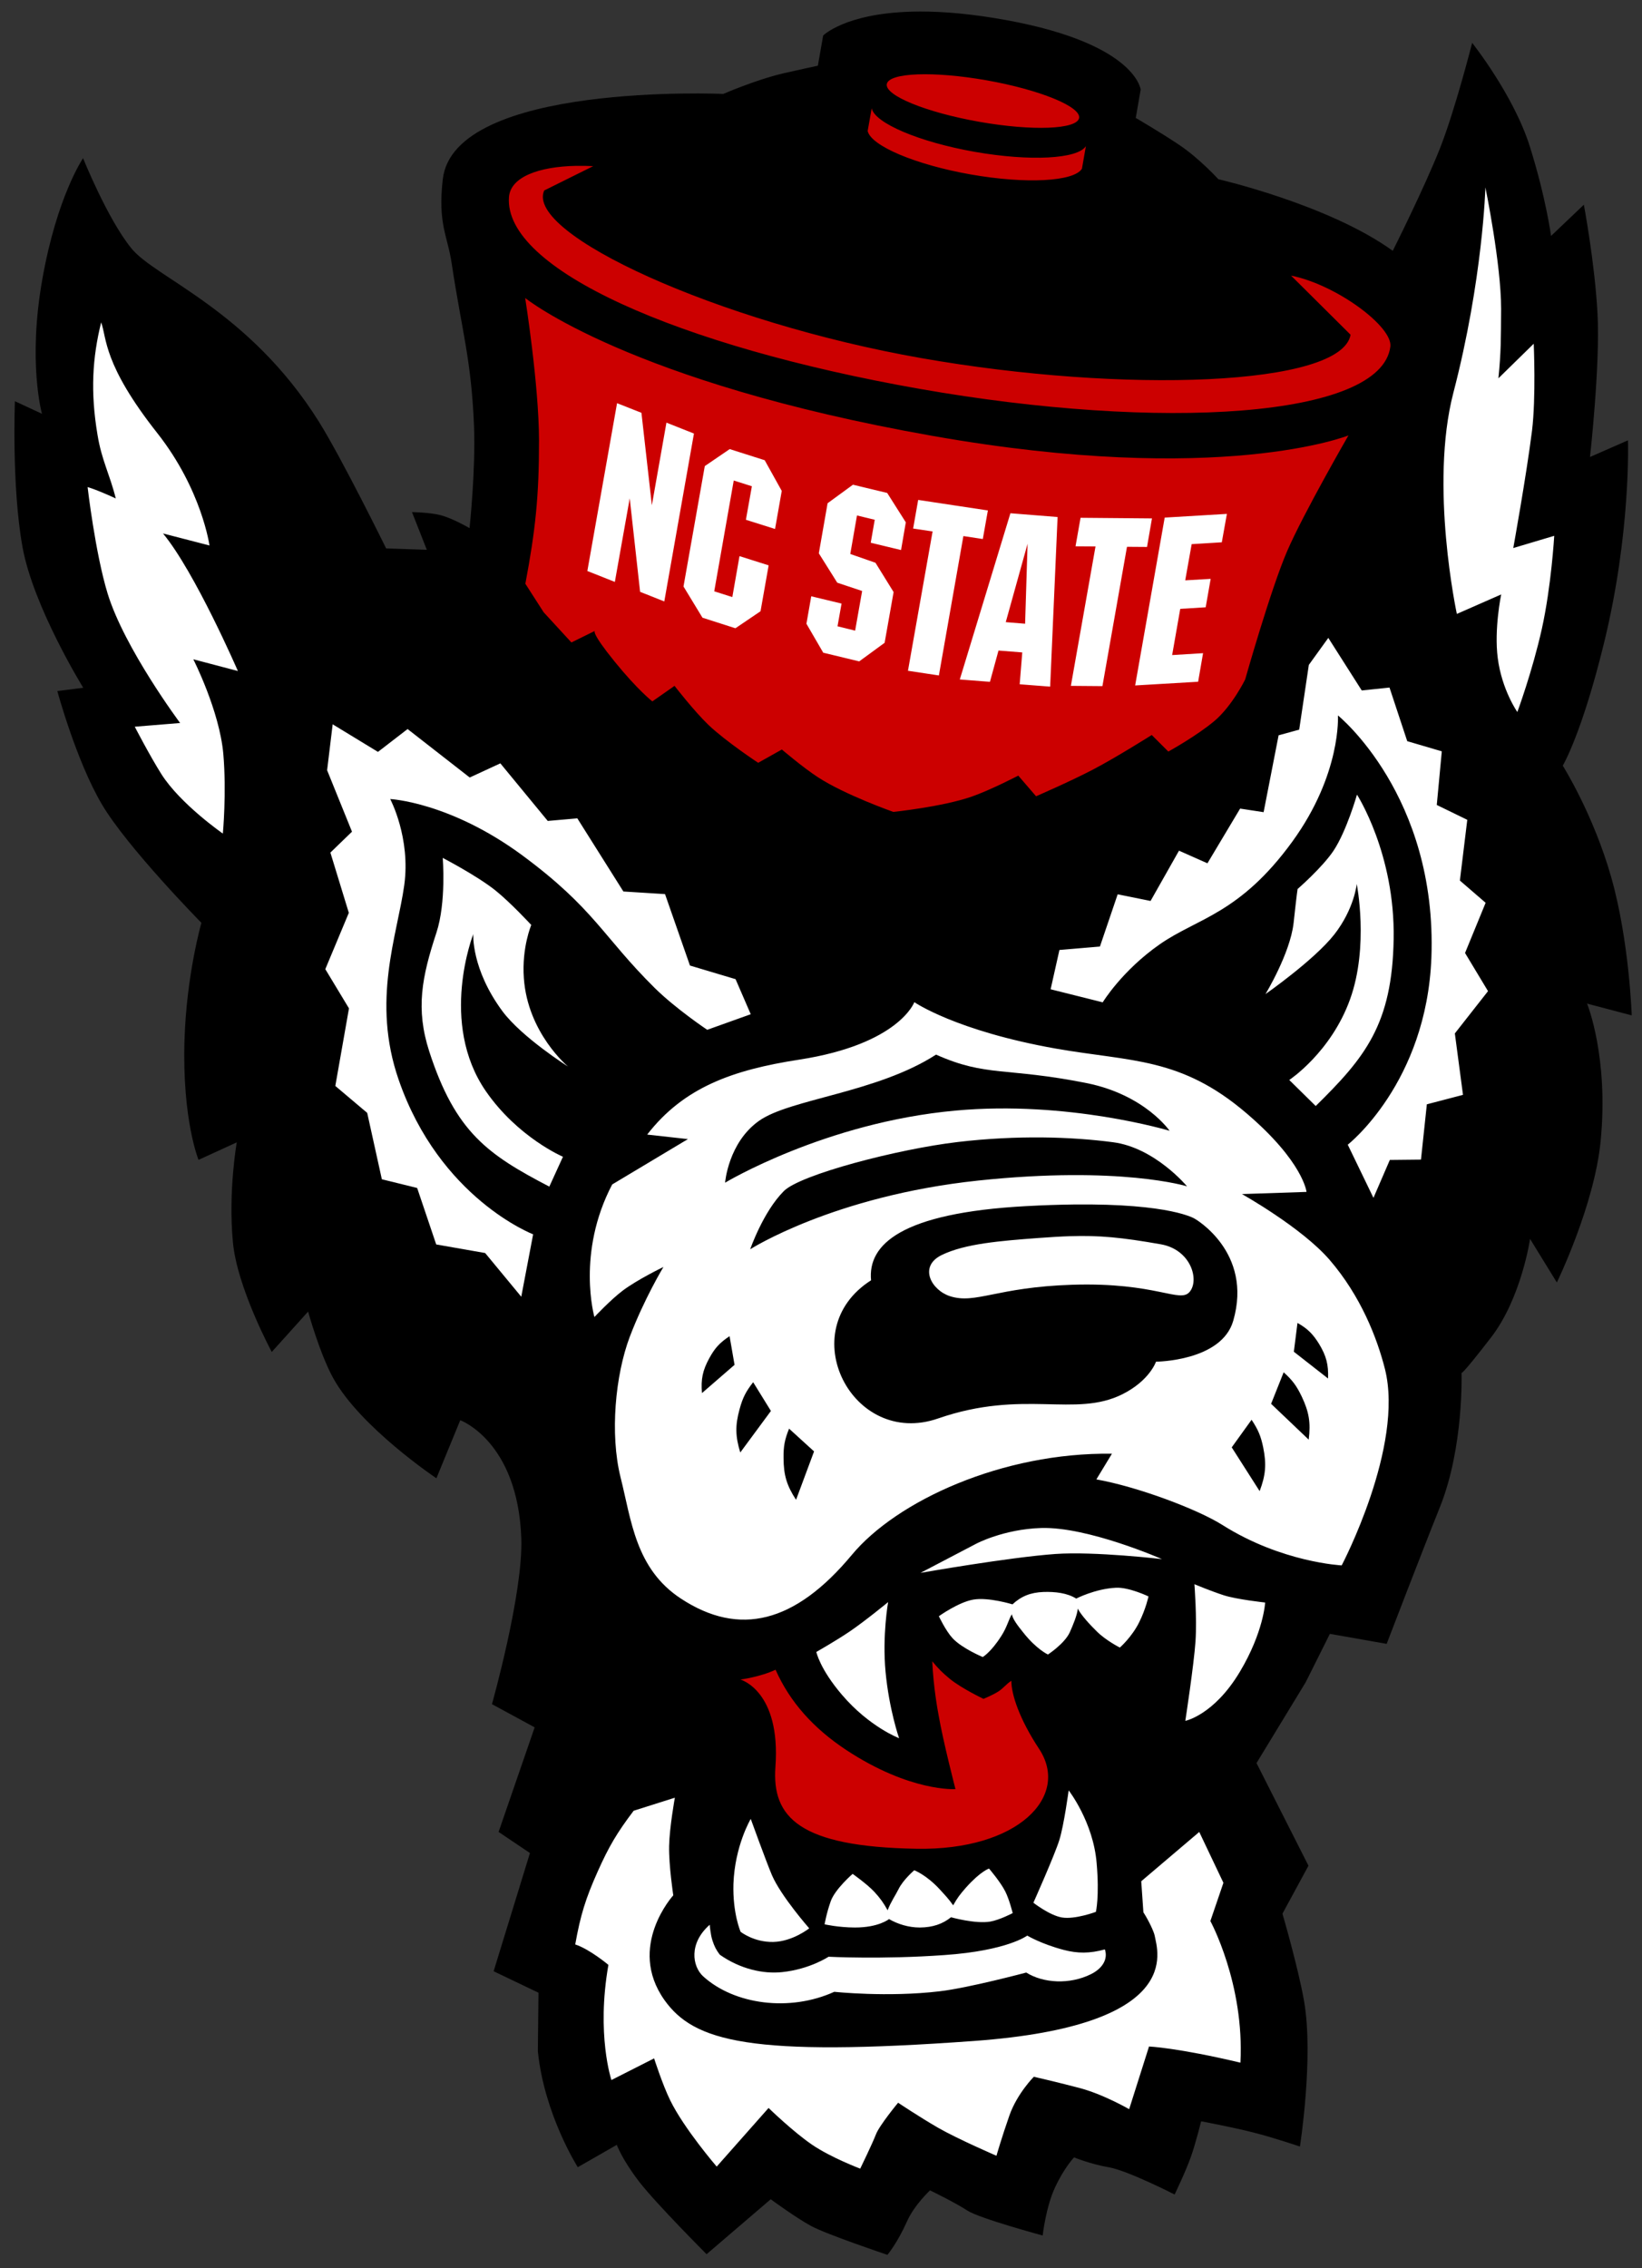 <svg width="203" height="280.41" xmlns="http://www.w3.org/2000/svg">
 <rect width="100%" height="100%" fill="#333333" stroke="none"/>
 <g transform="matrix(.871 0 0 .871 -4.635 -8.032)">
  <g fill-rule="evenodd">
   <path d="m134.65 10.879c-9.454 0.277-12.49 3.393-12.49 3.393l-0.75 4.277s-2.796 0.593-4.9 1.08c-4.016 0.95-8.518 2.924-8.518 2.924s-38.261-1.706-39.824 12.129c-0.726 6.397 0.69 7.959 1.281 12.025 1.409 9.383 2.763 13.462 3.154 22.939 0.244 6.394-0.635 14.535-0.635 14.535s-2.398-1.395-4.094-1.834c-1.544-0.402-4.076-0.441-4.076-0.441l2.106 5.348-5.771-0.188s-6.277-12.765-9.547-17.992c-9.916-15.828-23.206-20.389-26.602-24.588-3.412-4.186-6.871-12.814-6.871-12.814s-3.717 5.432-5.789 17.219c-2.093 11.795-0.045 19.062-0.045 19.062l-3.842-1.783s-0.469 12.079 1.068 20.635c1.525 8.552 8.633 20.037 8.633 20.037l-3.68 0.463s2.672 9.87 6.297 16.033c3.605 6.15 14.154 16.865 14.154 16.865s-2.128 7.4-2.402 16.711c-0.33 11.275 1.994 16.934 1.994 16.934l5.426-2.486s-1.222 6.923-0.551 14.117c0.566 6.45 5.519 15.633 5.519 15.633l5.158-5.729s1.664 6.016 3.58 9.471c3.851 6.965 14.631 14.189 14.631 14.189l3.385-8.242s8.158 2.968 8.664 16.721c0.294 7.793-4.164 23.582-4.164 23.582l6.062 3.291-5.119 14.844 4.449 2.996-5.154 16.779 6.367 3.047-0.09 8.291c0.903 8.995 5.668 16.473 5.668 16.473l5.539-3.174s0.727 2.059 3.203 5.271c2.49 3.195 9.541 10.252 9.541 10.252l9.104-7.799s3.421 2.523 5.691 3.775c2.265 1.228 10.873 4.117 10.873 4.117s1.415-1.681 2.785-4.762c1.04-2.336 3.262-4.391 3.262-4.391s3.563 1.725 5.289 2.861c1.745 1.132 10.701 3.545 10.701 3.545s0.447-4.067 1.777-6.871c1.316-2.809 2.678-4.217 2.678-4.217s2.32 0.96 4.992 1.418c2.68 0.483 9.279 3.85 9.279 3.85s1.561-3.221 2.328-5.393c0.673-1.911 1.435-4.998 1.435-4.998s4.553 0.856 7.457 1.602c2.872 0.726 6.566 1.982 6.566 1.982s1.978-12.609 0.592-20.625c-0.845-4.812-3.072-12.426-3.072-12.426l3.693-6.809-7.375-14.566 6.986-11.482 3.428-6.859 8.059 1.42s5.179-13.497 7.553-19.393c3.42-8.514 3.076-19.076 3.076-19.076s-0.094 0.53 4.215-5.059c4.299-5.604 5.51-13.951 5.51-13.951l3.803 6.184s5.326-10.923 6.215-20.061c1.17-11.964-1.924-19.518-1.924-19.518l6.338 1.672s-0.349-10.577-2.904-19.588c-2.556-9.005-6.885-15.857-6.885-15.857s2.677-4.462 5.809-17.221c3.914-15.891 3.441-28.953 3.441-28.953l-5.385 2.361s1.456-13.006 1.07-20.268c-0.374-7.242-1.943-15.537-1.943-15.537l-4.654 4.43s-0.716-5.373-3.01-12.689c-2.303-7.319-8.19-14.715-8.19-14.715s-2.398 9.455-4.562 14.955c-2.264 5.718-6.707 14.561-6.707 14.561-9.091-6.569-24.756-10.162-24.756-10.162s-2.657-2.918-5.5-4.834c-2.603-1.753-6.223-3.865-6.223-3.865l0.695-4.021s-0.696-6.914-20.859-10.172c-4.703-0.76-8.567-0.983-11.719-0.891z"/>
   <path d="m148.94 238.35c2.7e-4 -4.3e-4 -2.7e-4 -2e-3 0-2e-3h-2e-3c1.4e-4 7e-4 2e-3 1e-3 2e-3 2e-3z"/>
   <path d="m135.56 19.779c-2.564 0.096-4.224 0.562-4.367 1.381v2e-3c-0.282 1.62 5.597 4.018 13.137 5.35 7.521 1.328 13.874 1.085 14.16-0.543 0.279-1.611-5.601-4.01-13.131-5.348-3.764-0.663-7.234-0.938-9.799-0.842zm-6.51 4.818-0.572 3.215c0.456 2.092 6.728 4.778 14.631 6.172 7.882 1.386 14.648 1.008 15.783-0.812l0.561-3.209c-1.14 1.82-7.888 2.197-15.795 0.807-7.871-1.39-14.167-4.075-14.607-6.172zm-41.918 8.164c-5.385 0.102-9.341 1.598-9.565 4.42-0.788 10.209 23.979 21.177 58.25 27.23v-2e-3c34.269 6.036 65.552 4.164 66.852-5.988 0.363-2.842-7.697-8.81-14.094-10.08l8.447 8.393c-1.286 7.324-32.182 8.387-60.992 3.307-28.815-5.073-56.212-17.639-53.465-23.783l6.955-3.453c-0.821-0.042-1.619-0.058-2.389-0.043zm-7.266 18.756s1.949 12.282 1.965 20.209c7e-3 7.969-0.522 12.817-1.94 20.352l2.6 4.049 3.936 4.283 3.326-1.637c0-1e-6 -0.588 0.169 2.812 4.356 3.293 4.057 5.35 5.646 5.35 5.646l3.148-2.205s2.752 3.559 4.814 5.541c2.509 2.383 7.059 5.379 7.059 5.379l3.363-1.887s3 2.561 5.107 3.928c3.854 2.517 10.713 4.93 10.713 4.93s6.969-0.722 11.141-2.176c2.666-0.931 6.596-2.975 6.596-2.975l2.525 2.93s5.028-2.184 8.115-3.809c3.331-1.743 8.303-4.887 8.303-4.887l2.357 2.35s4.029-2.22 6.561-4.357c2.532-2.154 4.342-5.869 4.342-5.869s3.64-12.862 5.971-18.246c2.327-5.374 8.691-16.398 8.691-16.398s-18.112 7.292-59.051 0.064c-43.081-7.601-57.805-19.57-57.805-19.57zm57.781 193.5c0.152 3.652 0.803 7.138 0.896 7.631 0.64 3.737 2.398 10.514 2.398 10.514s-6.408 0.441-15.52-5.564c-4.634-3.065-7.987-6.802-10.016-11.381-2.186 1.03-4.984 1.395-4.984 1.395s5.751 1.577 4.965 12.402c-0.513 7.128 3.36 11.334 20.02 11.613 14.429 0.262 21.841-7.442 17.41-14.168-2.791-4.223-3.956-7.759-3.938-9.672-0.767 0.475-1.097 1.046-1.904 1.549-0.753 0.479-2.053 1.016-2.053 1.016s-3.098-1.47-4.779-2.84c-1.059-0.877-1.623-1.434-2.496-2.494z" fill="#c00"/>
   <path d="m216.16 35.818s-0.355 13.047-4.541 29.129c-3.439 13.185 0.488 31.412 0.488 31.412l6.293-2.766s-1.024 4.911-0.488 9.029c0.578 4.519 2.781 7.662 2.781 7.662s2.131-5.771 3.478-11.805c1.348-6.1 1.758-13.205 1.758-13.205l-5.814 1.734s1.85-10.221 2.66-16.646c0.58-4.744 0.244-12.357 0.244-12.357l-5.012 4.91c0.382-3.85 0.35-5.473 0.383-9.863 5e-3 -6.345-2.231-17.234-2.231-17.234zm-196.48 19.154c-1.232 4.998-1.551 9.836-0.514 15.99 0.592 3.612 1.723 5.542 2.588 9.006-2.952-1.352-3.998-1.611-3.998-1.611s1.08 9.354 2.846 15.125c2.39 7.779 10.287 18.361 10.287 18.361l-6.439 0.525s2.123 4.108 3.783 6.736c2.69 4.241 8.721 8.432 8.721 8.432s0.541-5.776 0.066-11.303c-0.542-6.134-4.26-13.436-4.26-13.436l6.328 1.668s-6.083-14.041-10.629-19.525l6.596 1.705s-1.085-7.912-7.389-15.928c-7.747-9.81-7.168-13.509-7.986-15.746zm73.227 11.475-4.217 23.82 3.904 1.549 2.111-11.863 1.473 13.271 3.434 1.363 4.209-23.83-3.904-1.549-2.07 11.725-1.48-13.119zm15.99 6.518-3.537 2.412-3.022 17.09 2.691 4.428 4.678 1.5 3.564-2.416 1.152-6.512-4.137-1.31-1.018 5.811-2.568-0.818 2.769-15.727 2.574 0.816-0.848 4.758 4.137 1.305 0.951-5.404-2.422-4.356zm17.494 5.055-3.602 2.631-1.244 7.106 2.617 4.17 3.531 1.18-0.994 5.625-2.5-0.617 0.572-3.225-4.301-1.033-0.684 3.898 2.387 4.109 5.106 1.232 3.606-2.639 1.275-7.199-2.574-4.16-3.576-1.246 0.953-5.467 2.519 0.611-0.568 3.26 4.303 1.037 0.676-3.934-2.643-4.17zm9.256 2.158-0.715 4.062 2.762 0.414-3.496 19.775 4.389 0.664 3.477-19.783 2.758 0.42 0.719-4.057zm13.092 1.893-7.184 23.592 4.279 0.334 1.215-4.438 3.373 0.266-0.367 4.521 4.326 0.334 1.055-24.074zm30.727 0.09-8.828 0.527-4.193 23.824 8.938-0.525 0.701-4.055-4.389 0.27 1.15-6.562 3.611-0.221 0.707-4.035-3.611 0.209 0.914-5.137 4.279-0.262zm-20.77 0.555-0.715 4.047 2.838 0.018-3.498 19.791 4.479 0.037 3.486-19.775 2.844 0.02 0.701-4.051zm-7.521 3.684-0.35 11.352-2.746-0.225zm42.686 13.361-2.764 3.834-1.367 9.189-2.924 0.805-2.127 10.91-3.334-0.508-4.639 7.764-4.037-1.791-4.037 7.137-4.668-0.945-2.519 7.414-5.748 0.488-1.25 5.578 7.394 1.852s2.718-4.477 8.07-8.217c5.356-3.75 11.358-4.289 18.854-14.609 6.98-9.622 6.463-17.895 6.463-17.895 0 1e-5 14.098 11.368 13.268 34.328-0.664 17.83-11.873 26.602-11.873 26.602l3.647 7.543 2.326-5.383 4.42-0.047 0.832-7.846 5.131-1.342-1.156-8.721 4.709-6-3.262-5.416 2.922-7.125-3.654-3.156 1.049-8.621-4.33-2.109 0.713-7.611-4.906-1.443-2.516-7.609-3.939 0.412zm-141.32 12.266-0.789 6.518 3.531 8.723-3.066 2.967 2.617 8.551-3.338 7.994 3.359 5.566-1.938 11.012 4.525 3.822 2.08 9.424 5.01 1.234 2.705 8.016 6.947 1.219 5.125 6.201 1.685-8.857s-13.25-5.079-19.084-21.93c-3.887-11.218-0.208-20.453 0.793-27.643 0.923-6.721-1.996-12.209-1.996-12.209s8.461 0.413 18.738 7.981c10.261 7.587 11.433 11.538 18.809 18.838 3.004 2.962 7.451 5.936 7.451 5.936l6.176-2.213-2.154-4.975-6.473-1.934-3.539-10.139-5.912-0.371-6.537-10.383-4.197 0.369-6.729-8.174-4.346 2.01-8.82-6.879-4.205 3.244zm145.39 9.984s-1.467 5.155-3.326 7.955c-1.619 2.417-5.106 5.441-5.106 5.441s-0.1 0.535-0.57 4.869c-0.51 4.328-3.988 10.047-3.988 10.047s6.924-4.834 9.775-8.471c2.843-3.645 3.182-7.166 3.182-7.166s1.763 8.862-0.951 16.377c-2.708 7.534-8.627 11.447-8.627 11.447l3.754 3.695c7.005-6.884 10.861-11.598 11.061-23.699 0.216-12.102-5.203-20.496-5.203-20.496zm-129.77 8.977s0.525 6.289-0.891 10.607c-2.074 6.298-2.971 10.81-1.025 16.85 3.73 11.514 8.336 14.656 17.047 19.201l1.935-4.238s-6.386-2.722-10.939-9.301c-6.718-9.738-1.789-22.299-1.789-22.299s-0.31 4.918 4.137 10.938c2.765 3.721 9.31 7.857 9.31 7.857 1e-6 0-5.728-4.743-6.268-12.553-0.309-4.348 1.053-7.541 1.053-7.541s-2.967-3.213-5.15-4.953c-2.666-2.102-7.42-4.568-7.42-4.568zm66.941 20.479s-2.159 5.965-16.35 8.158c-9.482 1.461-16.39 3.951-21.57 10.635l5.783 0.641-10.748 6.436c-5.112 9.736-2.525 18.818-2.525 18.818s2.285-2.432 3.969-3.711c2.1-1.597 5.83-3.393 5.83-3.393s-2.728 4.504-4.785 9.922c-2.045 5.427-2.831 13.765-1.307 19.914 1.534 6.072 2.106 12.991 8.566 17.229 8.299 5.452 16.204 3.489 24.271-6.205 6.363-7.662 21.356-14.564 36.914-14.354l-2.211 3.644c5.882 1.046 14.37 4.244 17.891 6.469 8.437 5.332 16.932 5.736 16.932 5.736s8.897-16.906 6.139-27.871c-1.118-4.418-3.435-10.367-7.859-15.498-3.96-4.586-12.439-9.334-12.439-9.334l9.168-0.307s-0.45-4.277-8.529-11.166c-9.34-7.993-16.357-7.294-27.059-9.176-14.192-2.513-20.08-6.588-20.08-6.588zm18 74.633c-5.351 0.168-9.217 2.231-9.217 2.231l-7.908 4.139s12.537-2.209 19.152-2.682c5.581-0.391 15.119 0.727 15.119 0.727s-10.495-4.619-17.146-4.414zm21.756 7.979s0.374 4.763 0.154 8.104c-0.238 3.43-1.447 11.289-1.447 11.289s4.051-0.792 7.744-6.965c3.373-5.643 3.588-9.828 3.588-9.828s-4.064-0.44-5.894-1.037c-1.825-0.592-4.144-1.562-4.144-1.562zm-11.145 0.502c-2.929 0.139-5.637 1.537-5.637 1.537-1.271-0.802-2.995-0.989-4.625-0.939-1.856 0.07-3.171 0.601-4.418 1.758 0 0-3.406-1.047-5.553-0.674-2.098 0.353-4.898 2.359-4.898 2.359s0.976 2.07 1.934 3.107c1.343 1.462 4.295 2.684 4.295 2.684s1.148-0.646 2.631-2.977c0.824-1.265 1.05-2.376 1.5-3.084 0.144 0.708 0.836 1.609 1.582 2.535 1.896 2.427 3.543 3.172 3.543 3.172s2.37-1.552 3.1-3.154c0.447-1.007 1.064-2.464 1.135-3.363 0.459 0.927 1.848 2.41 2.648 3.188 1.288 1.314 3.324 2.342 3.324 2.342s1.721-1.501 2.758-3.623c0.946-1.92 1.307-3.635 1.307-3.635s-2.77-1.333-4.625-1.232zm-32.33 2.035s-3.277 2.699-5.51 4.209c-1.775 1.207-4.68 2.871-4.68 2.871s0.488 2.398 3.635 6.078c3.888 4.557 8.109 6.162 8.109 6.162s-1.422-4.09-1.922-9.445c-0.476-5.14 0.367-9.875 0.367-9.875zm25.625 26.725s-0.666 4.935-1.318 7.027c-0.64 2.094-3.689 8.92-3.689 8.92s2.305 1.802 4.051 2.094c1.866 0.31 4.82-0.799 4.82-0.799s0.519-2.151 0.109-6.885c-0.47-5.867-3.973-10.357-3.973-10.357zm-55.896 1.039-5.85 1.852c-2.363 3.124-3.516 5.068-5.107 8.633-1.722 3.85-2.441 6.182-3.186 10.344 2.051 0.668 4.709 2.9 4.709 2.9-1.738 9.894 0.428 16.344 0.428 16.344l6.059-3.072s1.183 3.693 2.269 5.92c1.972 4.046 6.615 9.439 6.615 9.439l7.363-8.322s3.442 3.344 6.15 5.199c2.715 1.853 6.859 3.414 6.859 3.414-1e-5 0 1.725-3.55 2.227-4.854 0.487-1.29 3.152-4.504 3.152-4.504s2.904 1.949 5.664 3.549c2.75 1.582 8.295 3.981 8.295 3.981s0.75-2.629 1.85-5.754c1.103-3.105 3.455-5.459 3.455-5.459s2.946 0.669 6.369 1.562c3.433 0.88 7.162 3.037 7.162 3.037l2.82-8.895s3.954 0.157 12.973 2.293c0.583-11.204-4.266-20.1-4.266-20.1l1.852-5.428-3.43-7.217-8.234 6.996 0.305 4.406c0.776 1.208 1.495 2.762 1.6 3.307 0.425 2.288 4.257 12.779-25.631 14.957-31.814 2.307-39.763 0.088-43.959-5.818-5.363-7.59 1.262-14.854 1.262-14.854 0-1e-5 -0.647-4.261-0.592-7.004 0.06-2.685 0.816-6.854 0.816-6.854zm10.768 3.012s-2.26 3.794-2.455 9.221c-0.122 4.214 1.018 6.799 1.018 6.799s1.861 1.495 4.633 1.443c2.763-0.063 5.106-1.934 5.106-1.934s-4.015-4.569-5.295-7.555c-0.769-1.8-3.006-7.975-3.006-7.975zm33.826 7.049s-1.159 0.337-3.269 2.689c-0.877 1.003-1.234 1.475-1.824 2.527-0.64-0.917-1.109-1.391-1.855-2.213-1.933-2.117-3.666-2.766-3.666-2.766s-1.575 1.342-2.234 2.684c-0.425 0.865-1.084 1.782-1.547 2.996-0.604-1.08-1.031-1.681-1.898-2.631-1.037-1.104-3.068-2.533-3.068-2.533s-2.479 2.144-3.1 3.856c-0.617 1.73-0.881 3.301-0.881 3.301s1.911 0.444 4.283 0.455c3.412 9e-3 4.863-1.199 4.863-1.199 1.226 0.712 2.777 1.199 4.371 1.199 1.84-0.016 3.242-0.503 4.428-1.457 0 0 3.482 0.979 5.574 0.615 1.343-0.234 3.18-1.203 3.18-1.203s-0.468-1.911-1.049-3.066c-0.678-1.357-2.307-3.254-2.307-3.254zm-39.646 7.973c-2.988 2.614-2.494 5.895-0.926 7.328 4.43 4.018 12.283 5.064 18.605 2.189 0 0 7.54 0.806 14.949-0.072 4.122-0.479 12.299-2.662 12.299-2.662 2.413 1.515 6.163 1.741 9.205 0.221 1.587-0.789 2.431-2.116 1.953-3.506-2.177 0.602-3.892 0.578-5.82 0.076-3.234-0.85-5.197-2.035-5.197-2.035s-2.79 2.137-11.734 2.762c-8.939 0.64-16.467 0.238-16.467 0.238s-2.666 1.778-6.596 2.184c-2.66 0.281-5.913-0.42-8.846-2.475-0.538-0.721-0.765-1.184-1.041-2.025-0.278-0.832-0.383-2.223-0.383-2.223z" fill="#fff"/>
   <path d="m157.23 184.68c-1.359 0.043-2.82 0.133-4.51 0.258-5.418 0.407-10.41 0.801-13.73 2.416-3.325 1.624-1.475 4.98 1.16 5.84 3.655 1.179 6.579-1.276 17.395-1.621 11.929-0.371 15.251 2.676 16.641 1.004 1.405-1.692 0.176-5.992-4.1-6.746-5.625-0.992-8.778-1.279-12.855-1.15zm-19.045-25.771c-8.394 5.418-20.677 6.278-25.088 9.373-4.409 3.082-4.857 8.805-4.857 8.805s14.19-8.544 32.695-10.232c16.017-1.471 30.396 2.867 30.396 2.867 1e-5 0-3.475-5.098-11.773-6.769-11.465-2.288-14.196-0.838-21.373-4.043zm15.049 11.756c-3.718-0.035-7.752 0.151-11.977 0.65-8.464 0.994-22.34 4.612-24.676 6.963-2.936 2.93-4.777 8.26-4.777 8.26s11.813-7.567 32.342-9.75c20.19-2.137 29.662 0.816 29.662 0.816s-4.559-5.489-10.498-6.258c-2.958-0.39-6.358-0.647-10.076-0.682zm4.408 9.518c-1.997 0.024-4.212 0.096-6.666 0.23-17.823 0.966-22.499 5.479-22.016 10.529-11.189 7.132-2.683 23.842 9.508 19.613 12.167-4.213 19.414-0.065 26.178-3.445 3.863-1.941 4.76-4.617 4.76-4.617s9.304-0.055 10.961-5.803c2.824-9.76-5.436-14.471-5.436-14.471s-3.31-2.205-17.289-2.037zm31.844 16.809-0.516 4.09 4.856 3.799c0.076-1.978-0.253-3.216-1.275-4.908-0.879-1.413-1.611-2.155-3.064-2.981zm-80.609 1.883c-1.398 0.917-2.094 1.687-2.887 3.139-0.941 1.73-1.196 2.975-1.031 4.936l4.625-4.01zm78.646 5.125-1.781 4.473 5.336 5.084c0.307-2.413 0.043-3.936-0.992-6.125-0.723-1.505-1.315-2.314-2.561-3.432zm-75.297 1.406c-1.025 1.308-1.484 2.192-1.924 3.812-0.64 2.312-0.613 3.859 0.094 6.162l4.35-5.894zm70.744 5.332-2.818 3.916 3.961 6.211c0.86-2.26 0.987-3.808 0.514-6.168-0.334-1.648-0.734-2.569-1.656-3.959zm-65.646 1.26c-0.627 1.544-0.809 2.533-0.785 4.195 0.012 2.404 0.452 3.884 1.775 5.904l2.555-6.869z"/>
  </g>
 </g>
</svg>
